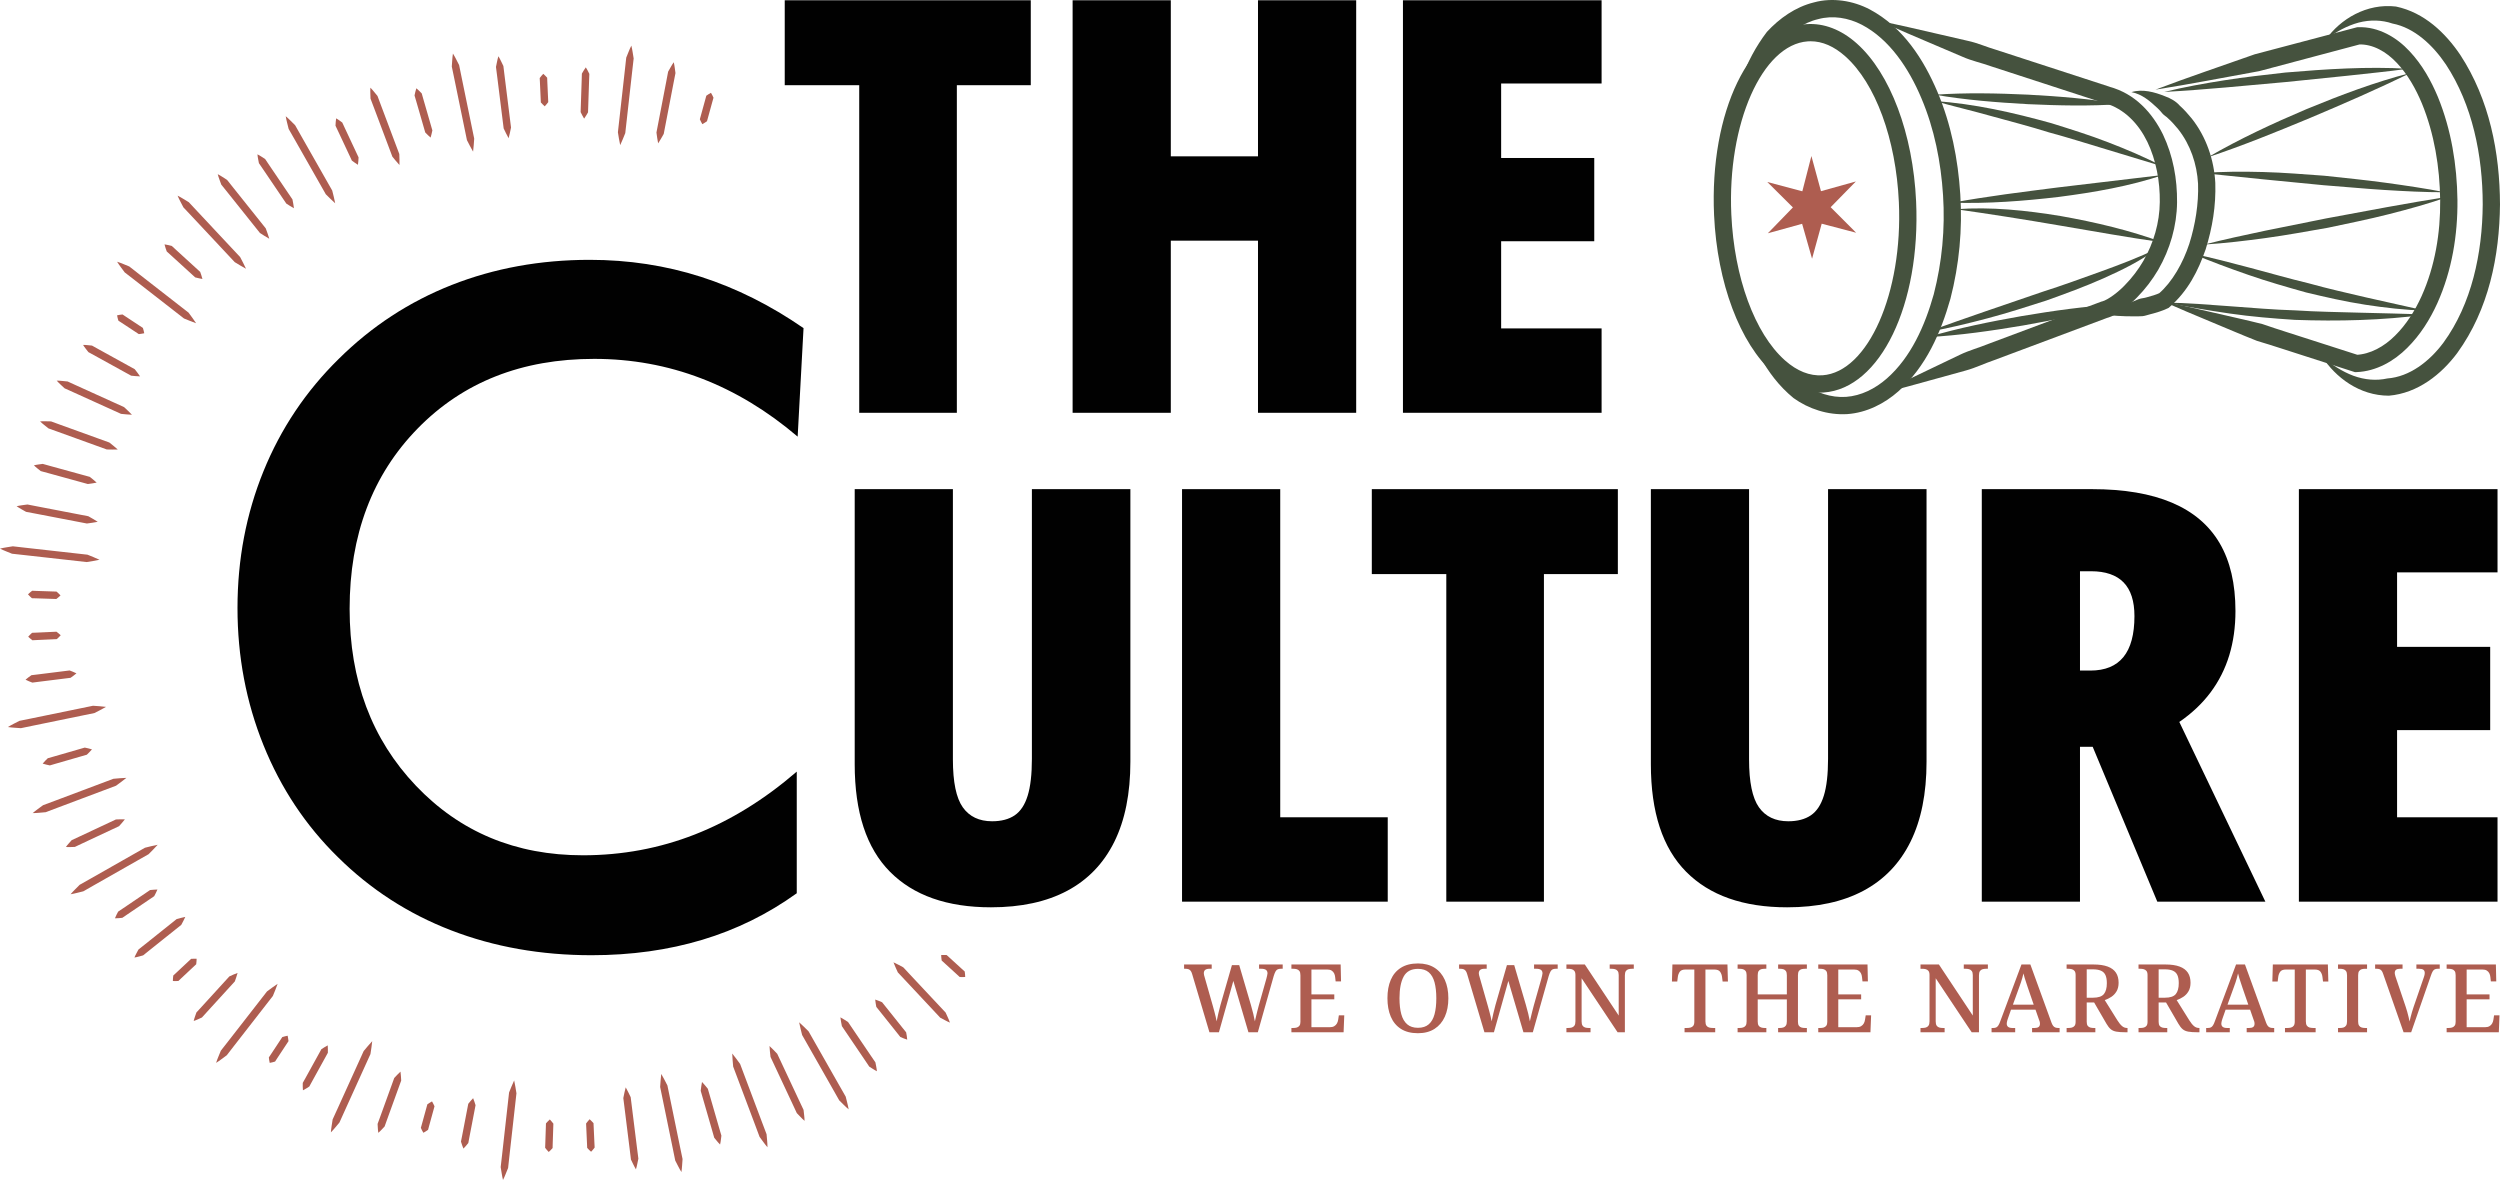 <?xml version="1.0" encoding="UTF-8"?> <svg xmlns="http://www.w3.org/2000/svg" id="Layer_1" viewBox="0 0 800 377.588"><defs><style>.cls-1{fill:#45523e;}.cls-1,.cls-2,.cls-3{stroke-width:0px;}.cls-2{fill:#ae5d50;}.cls-3{fill:#010101;}</style></defs><path class="cls-2" d="m381.458,311.615c-.121-.428-.279-.754-.471-.987s-.42-.398-.683-.487c-.263-.093-.597-.136-1.002-.136h-.395v-1.369h8.837v1.369h-.698c-.607,0-1.063.114-1.367.347-.303.233-.455.602-.455,1.11,0,.161.025.352.076.576.05.225.117.453.198.699l2.612,9.17c.162.568.319,1.14.47,1.716.152.581.293,1.136.425,1.674.131.534.238,1.047.319,1.534.162-.771.339-1.598.532-2.479.192-.877.42-1.784.683-2.716l3.675-12.789h2.338l3.735,12.73c.283.97.536,1.915.759,2.839.222.92.395,1.725.516,2.415.101-.466.217-.966.349-1.504s.268-1.098.41-1.687c.141-.589.303-1.203.486-1.852l2.43-8.598c.06-.263.137-.572.228-.924.091-.356.137-.614.137-.775,0-.525-.167-.907-.501-1.14-.334-.233-.835-.347-1.503-.347h-.698v-1.369h7.561v1.369h-.577c-.384,0-.713.055-.987.165s-.512.339-.714.682c-.203.347-.405.852-.607,1.521l-5.071,17.95h-3.006l-4.828-16.433-4.615,16.433h-3.037l-5.557-18.709Z"></path><path class="cls-2" d="m413.251,330.324v-1.369h.577c.425,0,.809-.047,1.154-.148.344-.102.622-.297.835-.581.212-.28.319-.686.319-1.212v-14.916c0-.627-.106-1.081-.319-1.365-.213-.284-.491-.479-.835-.581-.345-.097-.729-.148-1.154-.148h-.577v-1.369h15.76l.121,5.407h-1.731l-.151-1.369c-.041-.445-.152-.848-.334-1.212-.182-.364-.451-.661-.805-.881-.354-.225-.825-.335-1.412-.335h-5.041v7.958h7.318v1.581h-7.318v8.929h5.8c.628,0,1.128-.11,1.503-.335.374-.22.663-.517.865-.881s.334-.767.395-1.212l.212-1.369h1.731l-.213,5.407h-16.701Z"></path><path class="cls-2" d="m453.729,330.629c-2.186,0-4.004-.466-5.451-1.398-1.447-.932-2.525-2.237-3.234-3.92-.709-1.678-1.063-3.644-1.063-5.89,0-2.25.354-4.204,1.063-5.865.709-1.661,1.792-2.949,3.249-3.873,1.458-.92,3.279-1.381,5.466-1.381,2.085,0,3.851.462,5.299,1.381,1.447.924,2.546,2.22,3.294,3.89.749,1.67,1.124,3.627,1.124,5.878,0,2.246-.375,4.208-1.124,5.878s-1.848,2.971-3.294,3.903c-1.448.932-3.224,1.398-5.329,1.398Zm0-1.733c1.457,0,2.616-.373,3.477-1.123.86-.75,1.477-1.826,1.852-3.238.374-1.407.561-3.102.561-5.085s-.187-3.682-.561-5.089c-.375-1.407-.992-2.479-1.852-3.221-.861-.737-2.01-1.106-3.447-1.106-2.166,0-3.695.818-4.585,2.458-.891,1.64-1.336,3.962-1.336,6.958,0,1.983.192,3.678.577,5.085.384,1.411,1.012,2.487,1.883,3.238.87.75,2.014,1.123,3.431,1.123Z"></path><path class="cls-2" d="m469.458,311.615c-.121-.428-.279-.754-.471-.987s-.42-.398-.683-.487c-.263-.093-.597-.136-1.002-.136h-.395v-1.369h8.837v1.369h-.698c-.607,0-1.063.114-1.367.347-.303.233-.455.602-.455,1.11,0,.161.025.352.076.576.05.225.117.453.198.699l2.612,9.17c.162.568.319,1.14.47,1.716.152.581.293,1.136.425,1.674.131.534.238,1.047.319,1.534.162-.771.339-1.598.532-2.479.192-.877.42-1.784.683-2.716l3.675-12.789h2.338l3.735,12.73c.283.97.536,1.915.759,2.839.222.92.395,1.725.516,2.415.101-.466.217-.966.349-1.504s.268-1.098.41-1.687c.141-.589.303-1.203.486-1.852l2.43-8.598c.06-.263.137-.572.228-.924.091-.356.137-.614.137-.775,0-.525-.167-.907-.501-1.14-.334-.233-.835-.347-1.503-.347h-.698v-1.369h7.561v1.369h-.577c-.384,0-.713.055-.987.165s-.512.339-.714.682c-.203.347-.405.852-.607,1.521l-5.071,17.95h-3.006l-4.828-16.433-4.615,16.433h-3.037l-5.557-18.709Z"></path><path class="cls-2" d="m501.252,330.324v-1.369h.486c.465,0,.875-.047,1.23-.148.354-.102.638-.305.85-.61.212-.301.319-.759.319-1.365v-14.823c0-.589-.112-1.026-.334-1.309-.223-.28-.512-.47-.865-.559-.355-.093-.734-.136-1.139-.136h-.546v-1.369h5.891l10.841,16.34v-12.967c0-.568-.112-1-.334-1.292-.223-.292-.506-.487-.85-.576-.344-.093-.729-.136-1.154-.136h-.546v-1.369h7.713v1.369h-.546c-.425,0-.815.051-1.169.148-.354.102-.633.305-.835.61-.202.301-.303.759-.303,1.365v18.196h-2.338l-11.509-17.285v13.793c0,.606.101,1.064.304,1.365.202.305.48.509.835.61.354.102.744.148,1.169.148h.546v1.369h-7.713Z"></path><path class="cls-2" d="m539.057,330.324v-1.369h.729c.425,0,.82-.042,1.184-.136.364-.089.658-.284.881-.576.222-.292.334-.733.334-1.322v-16.675h-2.794c-.891,0-1.508.233-1.852.699s-.557,1.034-.638,1.699l-.182,1.458h-1.7l.152-5.466h17.612l.152,5.466h-1.7l-.183-1.458c-.081-.665-.293-1.233-.638-1.699s-.972-.699-1.883-.699h-2.794v16.586c0,.606.106,1.064.319,1.365.213.305.501.509.866.61.364.102.769.148,1.214.148h.729v1.369h-9.808Z"></path><path class="cls-2" d="m556.031,330.324v-1.369h.607c.425,0,.809-.055,1.154-.165.344-.11.617-.314.82-.606.202-.297.304-.733.304-1.322v-14.853c0-.568-.112-1-.334-1.292-.223-.292-.506-.487-.85-.576-.344-.093-.729-.136-1.154-.136h-.546v-1.369h9.201v1.369h-.516c-.405,0-.785.051-1.139.148-.354.102-.628.301-.82.593-.193.297-.289.733-.289,1.322v6.136h9.323v-6.106c0-.606-.102-1.055-.304-1.352-.202-.292-.476-.492-.82-.593-.345-.097-.739-.148-1.185-.148h-.486v-1.369h9.201v1.369h-.577c-.425,0-.816.051-1.169.148-.354.102-.628.301-.82.593-.193.297-.289.746-.289,1.352v14.887c0,.547.101.962.303,1.242.202.284.476.479.82.581.344.102.729.148,1.154.148h.577v1.369h-9.201v-1.369h.486c.445,0,.84-.055,1.185-.165.344-.11.617-.318.82-.623.202-.305.304-.737.304-1.305v-7.047h-9.323v7.047c0,.589.096,1.026.289,1.322.192.292.465.496.82.606.354.11.733.165,1.139.165h.516v1.369h-9.201Z"></path><path class="cls-2" d="m581.842,330.324v-1.369h.577c.425,0,.809-.047,1.154-.148.344-.102.622-.297.835-.581.212-.28.319-.686.319-1.212v-14.916c0-.627-.106-1.081-.319-1.365-.213-.284-.491-.479-.835-.581-.345-.097-.729-.148-1.154-.148h-.577v-1.369h15.76l.121,5.407h-1.731l-.151-1.369c-.041-.445-.152-.848-.334-1.212s-.451-.661-.805-.881c-.354-.225-.825-.335-1.412-.335h-5.041v7.958h7.318v1.581h-7.318v8.929h5.8c.628,0,1.128-.11,1.503-.335.374-.22.663-.517.865-.881.202-.364.334-.767.395-1.212l.212-1.369h1.731l-.213,5.407h-16.701Z"></path><path class="cls-2" d="m614.56,330.324v-1.369h.486c.465,0,.875-.047,1.23-.148.354-.102.638-.305.85-.61.212-.301.319-.759.319-1.365v-14.823c0-.589-.112-1.026-.334-1.309-.223-.28-.512-.47-.865-.559-.355-.093-.734-.136-1.139-.136h-.546v-1.369h5.891l10.841,16.34v-12.967c0-.568-.112-1-.334-1.292-.223-.292-.506-.487-.85-.576-.344-.093-.729-.136-1.154-.136h-.546v-1.369h7.713v1.369h-.546c-.425,0-.815.051-1.169.148-.354.102-.633.305-.835.61-.202.301-.303.759-.303,1.365v18.196h-2.338l-11.509-17.285v13.793c0,.606.101,1.064.304,1.365.202.305.48.509.835.61.354.102.744.148,1.169.148h.546v1.369h-7.713Z"></path><path class="cls-2" d="m637.301,330.324v-1.369h.516c.405,0,.733-.059.987-.182.253-.119.486-.347.698-.682.212-.335.43-.826.653-1.47l6.711-17.984h2.854l6.772,18.65c.162.428.338.759.531,1.004.192.242.425.415.698.517.273.102.602.148.987.148h.364v1.369h-8.806v-1.369h.79c.567,0,.997-.106,1.29-.318.293-.212.441-.559.441-1.047,0-.14-.011-.275-.031-.394-.02-.123-.05-.254-.091-.394-.041-.144-.091-.275-.151-.398l-1.154-3.31h-7.835l-1.063,3.038c-.061.161-.112.331-.152.5-.041.174-.076.335-.106.487-.03.153-.046.297-.046.441,0,.466.152.814.456,1.047.303.233.769.347,1.396.347h.85v1.369h-7.561Zm6.833-8.84h6.65l-1.852-5.377c-.182-.585-.364-1.136-.546-1.653-.182-.517-.345-1.017-.486-1.504-.142-.487-.273-.97-.395-1.458-.102.466-.218.924-.349,1.381-.132.458-.273.92-.425,1.398-.152.475-.339,1.004-.562,1.593l-2.034,5.619Z"></path><path class="cls-2" d="m661.314,330.324v-1.369h.516c.425,0,.814-.042,1.169-.136.354-.089.642-.275.865-.559.222-.284.334-.712.334-1.276v-14.976c0-.589-.117-1.026-.349-1.309-.233-.28-.526-.47-.881-.559-.354-.093-.734-.136-1.139-.136h-.516v-1.369h8.624c1.842,0,3.355.225,4.54.67,1.184.445,2.059,1.098,2.627,1.958.567.86.85,1.928.85,3.204,0,1.093-.218,2.013-.653,2.75-.436.742-.992,1.331-1.67,1.776-.679.449-1.382.792-2.111,1.034l4.039,6.471c.526.831,1.027,1.449,1.503,1.852.475.407,1.017.606,1.625.606h.121v1.369h-.607c-1.235,0-2.222-.064-2.961-.199-.739-.131-1.341-.394-1.807-.788-.466-.394-.921-.975-1.366-1.746l-3.948-6.806h-2.369v6.2c0,.564.106.992.319,1.276.212.284.496.47.85.559.354.093.733.136,1.139.136h.455v1.369h-9.201Zm8.442-11.056c1.68,0,2.839-.386,3.477-1.157.638-.767.956-1.932.956-3.492,0-1.072-.147-1.932-.441-2.581-.293-.648-.774-1.119-1.442-1.411-.668-.297-1.539-.441-2.612-.441h-1.943v9.081h2.004Z"></path><path class="cls-2" d="m684.329,330.324v-1.369h.516c.425,0,.814-.042,1.169-.136.354-.089.642-.275.865-.559.222-.284.334-.712.334-1.276v-14.976c0-.589-.117-1.026-.349-1.309-.233-.28-.526-.47-.881-.559-.354-.093-.734-.136-1.139-.136h-.516v-1.369h8.624c1.842,0,3.355.225,4.54.67,1.184.445,2.059,1.098,2.627,1.958.567.86.85,1.928.85,3.204,0,1.093-.218,2.013-.653,2.75-.436.742-.992,1.331-1.67,1.776-.679.449-1.382.792-2.111,1.034l4.039,6.471c.526.831,1.027,1.449,1.503,1.852.475.407,1.017.606,1.625.606h.121v1.369h-.607c-1.235,0-2.222-.064-2.961-.199-.739-.131-1.341-.394-1.807-.788-.466-.394-.921-.975-1.366-1.746l-3.948-6.806h-2.369v6.2c0,.564.106.992.319,1.276s.496.47.85.559c.354.093.733.136,1.139.136h.455v1.369h-9.201Zm8.442-11.056c1.68,0,2.839-.386,3.477-1.157.638-.767.956-1.932.956-3.492,0-1.072-.147-1.932-.441-2.581-.293-.648-.774-1.119-1.442-1.411-.668-.297-1.539-.441-2.612-.441h-1.943v9.081h2.004Z"></path><path class="cls-2" d="m705.971,330.324v-1.369h.516c.405,0,.733-.059.987-.182.253-.119.486-.347.698-.682.212-.335.43-.826.653-1.47l6.711-17.984h2.854l6.772,18.65c.162.428.338.759.531,1.004.192.242.425.415.698.517s.602.148.987.148h.364v1.369h-8.806v-1.369h.79c.567,0,.997-.106,1.29-.318.293-.212.441-.559.441-1.047,0-.14-.011-.275-.031-.394-.02-.123-.05-.254-.091-.394-.041-.144-.091-.275-.151-.398l-1.154-3.31h-7.835l-1.063,3.038c-.061.161-.112.331-.152.5-.041.174-.076.335-.106.487-.03.153-.046.297-.046.441,0,.466.152.814.456,1.047.303.233.769.347,1.396.347h.85v1.369h-7.561Zm6.833-8.84h6.65l-1.852-5.377c-.182-.585-.364-1.136-.546-1.653-.182-.517-.345-1.017-.486-1.504-.142-.487-.273-.97-.395-1.458-.102.466-.218.924-.349,1.381s-.273.92-.425,1.398c-.152.475-.339,1.004-.562,1.593l-2.034,5.619Z"></path><path class="cls-2" d="m731.191,330.324v-1.369h.729c.425,0,.82-.042,1.184-.136.364-.089.658-.284.881-.576.222-.292.334-.733.334-1.322v-16.675h-2.794c-.891,0-1.508.233-1.852.699-.344.466-.557,1.034-.638,1.699l-.182,1.458h-1.7l.152-5.466h17.612l.152,5.466h-1.7l-.183-1.458c-.081-.665-.293-1.233-.638-1.699-.344-.466-.972-.699-1.883-.699h-2.794v16.586c0,.606.106,1.064.319,1.365.213.305.501.509.866.61s.769.148,1.214.148h.729v1.369h-9.808Z"></path><path class="cls-2" d="m748.165,330.324v-1.369h.607c.405,0,.779-.047,1.124-.148.344-.102.622-.305.835-.61.212-.301.319-.737.319-1.305v-14.793c0-.606-.106-1.055-.319-1.352-.213-.292-.491-.492-.835-.593-.345-.097-.719-.148-1.124-.148h-.607v-1.369h9.292v1.369h-.577c-.425,0-.81.051-1.154.148-.345.102-.618.301-.82.593-.202.297-.303.746-.303,1.352v14.793c0,.568.101,1.004.303,1.305.202.305.481.509.835.61.354.102.734.148,1.139.148h.577v1.369h-9.292Z"></path><path class="cls-2" d="m762.589,311.581c-.142-.424-.304-.746-.486-.97-.182-.225-.4-.381-.653-.47-.253-.093-.561-.136-.926-.136h-.486v-1.369h8.776v1.369h-.82c-.567,0-.987.106-1.26.318s-.41.551-.41,1.017c0,.102.01.216.031.347.02.136.05.267.091.398.04.131.08.275.121.441l3.279,9.717c.182.509.344,1.038.486,1.598.141.555.278,1.089.41,1.593.131.504.238.992.319,1.458.101-.445.212-.915.334-1.411.121-.496.263-1.017.425-1.564.162-.547.334-1.093.516-1.644l3.279-9.505c.061-.182.117-.36.167-.534.05-.17.086-.331.106-.483.02-.153.03-.288.03-.411,0-.466-.147-.805-.441-1.017-.293-.212-.744-.318-1.351-.318h-.881v-1.369h7.47v1.369h-.638c-.385,0-.704.059-.956.182-.254.119-.476.343-.668.665-.193.326-.4.822-.622,1.492l-6.255,17.98h-2.43l-6.559-18.743Z"></path><path class="cls-2" d="m782.923,330.324v-1.369h.577c.425,0,.809-.047,1.154-.148.344-.102.622-.297.835-.581.212-.28.319-.686.319-1.212v-14.916c0-.627-.106-1.081-.319-1.365-.213-.284-.491-.479-.835-.581-.345-.097-.729-.148-1.154-.148h-.577v-1.369h15.76l.121,5.407h-1.731l-.151-1.369c-.041-.445-.152-.848-.334-1.212-.182-.364-.451-.661-.805-.881-.354-.225-.825-.335-1.412-.335h-5.041v7.958h7.318v1.581h-7.318v8.929h5.8c.628,0,1.128-.11,1.503-.335.374-.22.663-.517.865-.881.202-.364.334-.767.395-1.212l.212-1.369h1.731l-.213,5.407h-16.701Z"></path><path class="cls-2" d="m160.961,377.588c-.346-1.383-.501-2.744-.743-4.114l.455-3.98.891-7.961.894-7.961.446-3.981c.545-1.282.998-2.575,1.625-3.849.329,1.38.484,2.741.734,4.113l-.446,3.981-.891,7.961-.894,7.962-.436,3.981c-.54,1.283-.99,2.577-1.635,3.848Z"></path><path class="cls-2" d="m175.594,368.631c-.484-.449-.775-.894-1.153-1.34l.053-1.3.085-2.602.087-2.603.041-1.3c.414-.421.734-.844,1.23-1.262.467.449.758.892,1.143,1.34l-.044,1.3-.085,2.602-.087,2.603-.031,1.3c-.407.421-.726.845-1.24,1.262Z"></path><path class="cls-2" d="m189.15,368.562c-.518-.41-.843-.829-1.254-1.246l-.051-1.3-.119-2.601-.119-2.601-.058-1.3c.38-.453.666-.9,1.126-1.355.501.412.826.831,1.245,1.246l.061,1.3.119,2.602.119,2.601.068,1.299c-.373.452-.659.9-1.136,1.355Z"></path><path class="cls-2" d="m203.5,374.187c-.63-1.032-1.07-2.086-1.596-3.131l-.4-3.28-.818-6.559-.816-6.559-.409-3.279c.259-1.143.426-2.274.768-3.426.615,1.034,1.053,2.09,1.589,3.132l.407,3.28.818,6.559.818,6.558.419,3.279c-.254,1.142-.421,2.271-.78,3.426Z"></path><path class="cls-2" d="m218.051,375.051c-.758-1.207-1.325-2.454-1.978-3.683l-.797-3.925-1.613-7.847-1.61-7.847-.806-3.924c.123-1.388.153-2.757.356-4.163.741,1.212,1.308,2.458,1.969,3.686l.806,3.923,1.613,7.847,1.61,7.848.816,3.922c-.116,1.386-.145,2.756-.366,4.164Z"></path><path class="cls-2" d="m230.423,366.243c-.719-.696-1.254-1.444-1.872-2.17l-.714-2.504-1.443-5.003-1.446-5.003-.722-2.501c.143-.944.196-1.863.419-2.831.702.701,1.237,1.449,1.862,2.172l.722,2.501,1.446,5.003,1.443,5.003.731,2.499c-.136.942-.189,1.861-.426,2.833Z"></path><path class="cls-2" d="m245.596,367.128c-.937-1.074-1.693-2.216-2.531-3.328l-1.4-3.752-2.821-7.498-2.819-7.498-1.412-3.749c-.094-1.391-.278-2.748-.298-4.167.92,1.08,1.676,2.222,2.521,3.331l1.409,3.75,2.821,7.498,2.819,7.498,1.419,3.746c.102,1.388.286,2.745.291,4.17Z"></path><path class="cls-2" d="m257.457,358.671c-.918-.786-1.661-1.654-2.485-2.486l-1.395-2.995-2.804-5.985-2.804-5.985-1.402-2.992c-.104-1.167-.295-2.294-.327-3.497.903.793,1.647,1.661,2.477,2.489l1.402,2.992,2.804,5.985,2.804,5.985,1.412,2.988c.111,1.164.303,2.291.317,3.5Z"></path><path class="cls-2" d="m271.563,354.995c-1.092-.914-2.017-1.924-3.02-2.891l-1.971-3.487-3.957-6.966-3.959-6.964-1.978-3.482c-.312-1.358-.705-2.671-.947-4.069,1.078.923,2.003,1.932,3.01,2.896l1.981,3.482,3.957,6.966,3.959,6.964,1.986,3.479c.32,1.355.714,2.666.94,4.073Z"></path><path class="cls-2" d="m280.607,342.795c-.898-.438-1.637-.987-2.451-1.484l-1.451-2.161-2.92-4.312-2.92-4.312-1.46-2.155c-.155-.943-.39-1.833-.477-2.821.884.448,1.625.995,2.443,1.489l1.46,2.156,2.918,4.312,2.92,4.312,1.467,2.15c.162.938.397,1.828.47,2.826Z"></path><path class="cls-2" d="m290.313,332.689c-.816-.224-1.482-.568-2.216-.857l-1.274-1.61-2.562-3.209-2.562-3.207-1.281-1.604c-.114-.785-.303-1.51-.354-2.345.804.235,1.47.579,2.208.863l1.281,1.604,2.562,3.209,2.562,3.209,1.288,1.598c.121.78.31,1.505.346,2.35Z"></path><path class="cls-2" d="m303.98,327.239c-1.116-.464-2.092-1.059-3.131-1.595l-2.252-2.419-4.516-4.825-4.519-4.825-2.257-2.413c-.46-1.078-.99-2.09-1.392-3.223,1.104.475,2.08,1.07,3.126,1.601l2.257,2.413,4.516,4.825,4.519,4.825,2.264,2.407c.465,1.072.995,2.085,1.385,3.229Z"></path><path class="cls-2" d="m308.862,312.635c-.656.075-1.182.007-1.768.005l-.954-.884-1.923-1.756-1.923-1.756-.964-.878c-.051-.587-.165-1.105-.16-1.754.644-.063,1.172.005,1.76.001l.961.878,1.925,1.756,1.923,1.756.966.871c.056.582.172,1.101.155,1.762Z"></path><path class="cls-2" d="m227.51,29.698c.366.551.545,1.05.809,1.573l-.354,1.252-.693,2.51-.69,2.511-.346,1.254c-.499.312-.91.65-1.489.941-.349-.546-.528-1.046-.799-1.57l.346-1.256.69-2.51.693-2.51.337-1.258c.492-.314.901-.651,1.497-.937Z"></path><path class="cls-2" d="m215.601,19.914c.281,1.176.373,2.315.55,3.471l-.632,3.242-1.25,6.491-1.25,6.49-.625,3.245c-.601,1.006-1.109,2.03-1.79,3.021-.264-1.173-.356-2.313-.54-3.469l.625-3.246,1.247-6.49,1.25-6.49.615-3.247c.593-1.007,1.102-2.032,1.799-3.018Z"></path><path class="cls-2" d="m202.03,14.596c.346,1.383.501,2.744.741,4.114l-.453,3.98-.894,7.961-.891,7.961-.446,3.981c-.547,1.282-1,2.575-1.625,3.849-.332-1.38-.487-2.741-.734-4.113l.446-3.981.891-7.961.891-7.962.438-3.981c.538-1.283.99-2.577,1.635-3.848Z"></path><path class="cls-2" d="m187.462,21.552c.475.7.758,1.394,1.128,2.091l-.077,2.051-.136,4.103-.136,4.103-.068,2.052c-.424.671-.751,1.344-1.254,2.012-.458-.7-.741-1.394-1.119-2.091l.068-2.052.136-4.103.136-4.103.058-2.052c.417-.671.743-1.344,1.264-2.011Z"></path><path class="cls-2" d="m173.841,23.623c.516.41.84.829,1.254,1.246l.048,1.3.119,2.601.119,2.601.061,1.302c-.38.452-.666.898-1.128,1.354-.499-.412-.826-.831-1.245-1.246l-.058-1.3-.119-2.601-.119-2.602-.068-1.299c.373-.452.656-.9,1.136-1.355Z"></path><path class="cls-2" d="m159.488,17.997c.632,1.032,1.07,2.086,1.596,3.131l.4,3.28.818,6.559.818,6.559.409,3.279c-.262,1.143-.429,2.274-.77,3.426-.613-1.034-1.053-2.089-1.586-3.132l-.409-3.28-.818-6.558-.816-6.559-.419-3.279c.254-1.141.419-2.271.777-3.426Z"></path><path class="cls-2" d="m144.94,17.134c.756,1.207,1.325,2.454,1.976,3.683l.799,3.925,1.61,7.847,1.613,7.847.806,3.924c-.123,1.388-.155,2.757-.356,4.163-.741-1.212-1.31-2.458-1.969-3.686l-.806-3.923-1.613-7.847-1.613-7.848-.814-3.922c.116-1.386.145-2.756.366-4.164Z"></path><path class="cls-2" d="m133.234,28.25c.668.519,1.15,1.092,1.719,1.641l.559,1.975,1.141,3.945,1.138,3.945.569,1.972c-.194.768-.298,1.51-.569,2.3-.654-.523-1.138-1.096-1.712-1.642l-.569-1.972-1.138-3.945-1.141-3.945-.579-1.97c.189-.766.293-1.509.581-2.304Z"></path><path class="cls-2" d="m118.521,28.055c.855.856,1.528,1.779,2.284,2.672l1.155,3.096,2.327,6.186,2.325,6.187,1.165,3.092c.012,1.172.114,2.311.051,3.511-.838-.861-1.511-1.785-2.274-2.675l-1.162-3.094-2.327-6.186-2.327-6.187-1.172-3.09c-.019-1.168-.121-2.308-.044-3.514Z"></path><path class="cls-2" d="m107.57,37.866c.743.408,1.31.898,1.957,1.351l.862,1.863,1.741,3.717,1.744,3.718.869,1.859c-.07.789-.058,1.539-.203,2.362-.726-.415-1.293-.904-1.945-1.355l-.872-1.859-1.741-3.718-1.744-3.717-.879-1.855c.065-.787.051-1.535.211-2.367Z"></path><path class="cls-2" d="m91.428,37.189c1.092.914,2.017,1.925,3.017,2.891l1.971,3.487,3.959,6.966,3.957,6.964,1.981,3.482c.31,1.358.705,2.671.947,4.069-1.08-.923-2.005-1.932-3.012-2.896l-1.978-3.482-3.959-6.966-3.957-6.964-1.988-3.479c-.317-1.355-.712-2.666-.937-4.073Z"></path><path class="cls-2" d="m82.381,49.389c.901.44,1.639.987,2.451,1.484l1.453,2.161,2.92,4.312,2.92,4.312,1.46,2.155c.155.943.387,1.833.477,2.821-.886-.448-1.625-.995-2.443-1.489l-1.46-2.156-2.92-4.312-2.92-4.312-1.467-2.15c-.16-.938-.395-1.828-.47-2.826Z"></path><path class="cls-2" d="m69.678,55.74c1.078.55,2.003,1.219,2.995,1.836l2.056,2.587,4.124,5.165,4.124,5.164,2.063,2.583c.375,1.11.823,2.162,1.133,3.324-1.063-.561-1.988-1.23-2.988-1.842l-2.063-2.583-4.124-5.165-4.124-5.164-2.07-2.577c-.38-1.105-.828-2.158-1.126-3.328Z"></path><path class="cls-2" d="m56.819,62.606c1.279.634,2.412,1.4,3.611,2.107l2.732,2.93,5.475,5.849,5.475,5.848,2.736,2.924c.62,1.248,1.31,2.432,1.872,3.736-1.264-.647-2.4-1.412-3.606-2.114l-2.736-2.924-5.475-5.848-5.475-5.849-2.744-2.918c-.625-1.243-1.315-2.426-1.865-3.741Z"></path><path class="cls-2" d="m52.647,78.2c.843.093,1.555.329,2.325.501l1.509,1.39,3.032,2.769,3.034,2.768,1.516,1.384c.235.757.535,1.443.714,2.261-.828-.105-1.54-.341-2.315-.507l-1.516-1.384-3.034-2.768-3.032-2.768-1.521-1.378c-.242-.751-.542-1.438-.712-2.268Z"></path><path class="cls-2" d="m37.474,83.752c1.361.427,2.601,1.006,3.896,1.516l3.155,2.468,6.323,4.921,6.32,4.921,3.163,2.459c.809,1.136,1.673,2.198,2.431,3.397-1.349-.441-2.591-1.019-3.889-1.523l-3.163-2.46-6.32-4.921-6.323-4.919-3.167-2.453c-.814-1.13-1.678-2.192-2.426-3.405Z"></path><path class="cls-2" d="m37.464,100.91c.637-.178,1.167-.194,1.746-.282l1.082.724,2.172,1.432,2.175,1.434,1.087.716c.143.573.337,1.067.433,1.708-.627.162-1.157.179-1.741.274l-1.087-.716-2.172-1.434-2.175-1.432-1.092-.71c-.145-.567-.341-1.059-.429-1.714Z"></path><path class="cls-2" d="m26.584,110.375c1-.017,1.906.136,2.857.211l2.274,1.266,4.56,2.516,4.557,2.515,2.281,1.258c.567.77,1.179,1.457,1.705,2.298-.99.001-1.899-.15-2.853-.219l-2.279-1.258-4.56-2.516-4.56-2.516-2.284-1.25c-.569-.763-1.182-1.449-1.7-2.305Z"></path><path class="cls-2" d="m18.145,121.801c1.211.001,2.339.178,3.504.275l3.008,1.373,6.018,2.73,6.02,2.729,3.01,1.365c.838.82,1.714,1.552,2.518,2.446-1.201-.017-2.33-.193-3.499-.283l-3.01-1.365-6.02-2.73-6.018-2.729-3.015-1.356c-.84-.812-1.717-1.545-2.516-2.454Z"></path><path class="cls-2" d="m12.82,134.846c1.206-.093,2.346-.006,3.516,0l3.104,1.133,6.214,2.248,6.216,2.248,3.107,1.125c.898.751,1.831,1.413,2.702,2.24-1.199.079-2.339-.01-3.511-.007l-3.107-1.125-6.214-2.248-6.216-2.25-3.109-1.115c-.903-.745-1.836-1.406-2.702-2.25Z"></path><path class="cls-2" d="m10.853,148.906c.969-.249,1.886-.314,2.826-.461l2.509.7,5.02,1.381,5.02,1.381,2.511.691c.731.616,1.487,1.142,2.196,1.836-.966.234-1.884.298-2.826.454l-2.511-.691-5.02-1.383-5.02-1.381-2.514-.682c-.731-.609-1.487-1.135-2.192-1.845Z"></path><path class="cls-2" d="m5.315,161.987c1.177-.281,2.315-.373,3.473-.55l3.242.633,6.49,1.248,6.49,1.25,3.247.624c1.005.602,2.029,1.109,3.02,1.791-1.172.264-2.313.356-3.47.541l-3.245-.625-6.49-1.248-6.49-1.25-3.247-.615c-1.007-.593-2.032-1.102-3.02-1.799Z"></path><path class="cls-2" d="m0,175.558c1.38-.347,2.741-.501,4.112-.743l3.981.455,7.962.892,7.96.891,3.981.446c1.283.546,2.577.999,3.848,1.626-1.38.329-2.741.484-4.112.734l-3.981-.446-7.962-.892-7.96-.891-3.983-.437c-1.281-.539-2.574-.99-3.845-1.635Z"></path><path class="cls-2" d="m8.955,190.192c.45-.484.894-.774,1.342-1.153l1.3.052,2.603.086,2.601.086,1.303.044c.419.414.843.734,1.262,1.229-.45.467-.894.758-1.342,1.143l-1.3-.042-2.603-.086-2.601-.086-1.303-.034c-.419-.407-.843-.726-1.262-1.239Z"></path><path class="cls-2" d="m9.025,203.747c.409-.518.831-.843,1.245-1.254l1.303-.05,2.601-.119,2.601-.119,1.3-.059c.45.38.898.665,1.354,1.126-.412.501-.831.826-1.247,1.246l-1.3.059-2.601.117-2.601.119-1.3.069c-.45-.373-.898-.657-1.354-1.136Z"></path><path class="cls-2" d="m8.17,217.503c.618-.579,1.257-.966,1.889-1.441l2.037-.245,4.075-.509,4.073-.509,2.039-.253c.726.311,1.443.53,2.182.924-.618.562-1.259.95-1.889,1.431l-2.037.254-4.075.509-4.073.507-2.037.264c-.726-.305-1.443-.523-2.184-.934Z"></path><path class="cls-2" d="m2.538,232.649c1.206-.757,2.453-1.325,3.681-1.978l3.925-.797,7.848-1.613,7.848-1.612,3.923-.806c1.388.123,2.758.154,4.163.357-1.211.74-2.458,1.309-3.686,1.969l-3.923.806-7.848,1.612-7.846,1.613-3.923.815c-1.388-.116-2.756-.146-4.163-.366Z"></path><path class="cls-2" d="m13.653,244.353c.518-.668,1.092-1.151,1.639-1.718l1.976-.561,3.945-1.139,3.945-1.139,1.971-.569c.77.194,1.511.298,2.303.57-.525.653-1.097,1.136-1.644,1.71l-1.971.57-3.945,1.139-3.945,1.138-1.969.579c-.768-.188-1.509-.291-2.305-.58Z"></path><path class="cls-2" d="m10.459,260.194c1.075-.937,2.216-1.693,3.327-2.531l3.753-1.401,7.497-2.82,7.5-2.82,3.749-1.409c1.392-.096,2.748-.28,4.167-.299-1.08.92-2.223,1.677-3.332,2.521l-3.749,1.411-7.497,2.819-7.5,2.82-3.746,1.419c-1.388.103-2.746.287-4.17.291Z"></path><path class="cls-2" d="m21.094,271.035c.574-.82,1.23-1.464,1.848-2.188l2.363-1.096,4.715-2.21,4.715-2.21,2.359-1.105c.954-.006,1.869-.097,2.86-.029-.581.804-1.237,1.449-1.852,2.179l-2.359,1.104-4.715,2.21-4.715,2.21-2.354,1.113c-.954.013-1.869.105-2.865.022Z"></path><path class="cls-2" d="m22.591,286.16c.915-1.093,1.925-2.018,2.894-3.018l3.487-1.971,6.964-3.958,6.964-3.958,3.482-1.98c1.358-.312,2.671-.706,4.071-.947-.925,1.078-1.935,2.004-2.896,3.011l-3.485,1.978-6.964,3.958-6.964,3.958-3.477,1.987c-1.356.318-2.666.713-4.075.94Z"></path><path class="cls-2" d="m36.781,293.857c.288-.795.683-1.432,1.029-2.141l1.705-1.144,3.4-2.302,3.4-2.303,1.7-1.151c.789-.052,1.528-.183,2.363-.168-.295.782-.69,1.419-1.034,2.135l-1.7,1.151-3.397,2.302-3.4,2.303-1.695,1.159c-.787.058-1.523.189-2.371.16Z"></path><path class="cls-2" d="m43.019,306.41c.368-.931.857-1.711,1.288-2.56l2.041-1.618,4.068-3.25,4.071-3.249,2.034-1.625c.927-.229,1.797-.532,2.775-.697-.378.918-.864,1.699-1.293,2.552l-2.037,1.625-4.068,3.249-4.068,3.25-2.029,1.632c-.923.235-1.792.538-2.782.69Z"></path><path class="cls-2" d="m55.318,313.923c-.022-.66.085-1.179.133-1.763l.957-.883,1.901-1.78,1.901-1.779.952-.89c.588-.005,1.116-.077,1.76-.023.012.648-.094,1.168-.138,1.757l-.952.889-1.901,1.78-1.901,1.779-.944.897c-.584.01-1.109.084-1.768.016Z"></path><path class="cls-2" d="m61.982,326.714c.218-.977.576-1.823.872-2.729l1.763-1.917,3.511-3.847,3.509-3.845,1.756-1.923c.881-.372,1.693-.806,2.632-1.122-.23.965-.588,1.813-.879,2.723l-1.756,1.923-3.509,3.845-3.511,3.847-1.748,1.929c-.877.377-1.685.811-2.639,1.116Z"></path><path class="cls-2" d="m69.155,340.114c.426-1.36,1.007-2.601,1.516-3.895l2.468-3.156,4.921-6.321,4.921-6.323,2.46-3.161c1.136-.808,2.196-1.673,3.395-2.431-.438,1.349-1.017,2.591-1.523,3.89l-2.46,3.16-4.918,6.323-4.921,6.323-2.453,3.166c-1.131.812-2.192,1.679-3.405,2.426Z"></path><path class="cls-2" d="m86.311,340.123c-.177-.637-.191-1.167-.281-1.746l.724-1.081,1.434-2.175,1.431-2.173.717-1.087c.574-.142,1.068-.335,1.707-.433.165.627.179,1.157.276,1.74l-.717,1.087-1.434,2.175-1.434,2.173-.707,1.092c-.567.146-1.061.34-1.717.429Z"></path><path class="cls-2" d="m96.94,348.9c-.107-.839-.044-1.586-.056-2.376l1-1.792,1.983-3.595,1.983-3.595.993-1.798c.68-.406,1.279-.857,2.029-1.223.092.831.029,1.578.048,2.371l-.993,1.797-1.983,3.595-1.983,3.595-.983,1.802c-.676.409-1.274.861-2.039,1.219Z"></path><path class="cls-2" d="m105.88,362.359c.097-1.421.37-2.763.564-4.142l1.664-3.643,3.308-7.296,3.308-7.296,1.654-3.648c.915-1.051,1.746-2.141,2.736-3.158-.114,1.414-.385,2.757-.574,4.137l-1.654,3.648-3.308,7.296-3.308,7.296-1.647,3.652c-.908,1.055-1.739,2.144-2.744,3.154Z"></path><path class="cls-2" d="m121.066,362.507c-.172-.986-.165-1.906-.237-2.856l.894-2.445,1.773-4.896,1.77-4.896.886-2.448c.671-.68,1.254-1.392,2.003-2.045.157.98.15,1.9.23,2.853l-.886,2.448-1.77,4.896-1.773,4.896-.877,2.452c-.666.682-1.247,1.395-2.012,2.041Z"></path><path class="cls-2" d="m135.479,362.486c-.366-.55-.545-1.05-.806-1.572l.354-1.253.69-2.51.693-2.511.344-1.254c.501-.312.91-.65,1.492-.941.349.546.528,1.046.797,1.57l-.344,1.256-.693,2.51-.69,2.51-.337,1.258c-.494.314-.903.651-1.499.937Z"></path><path class="cls-2" d="m148.298,367.551c-.361-.766-.53-1.495-.787-2.242l.397-2.014.775-4.032.775-4.032.39-2.016c.521-.597.949-1.211,1.552-1.792.344.763.513,1.493.777,2.241l-.387,2.015-.775,4.032-.777,4.032-.378,2.018c-.516.597-.944,1.212-1.562,1.79Z"></path><polygon class="cls-2" points="582.714 61.176 593.877 58.065 585.811 66.303 593.964 74.479 582.942 71.58 579.858 82.792 576.678 71.618 565.701 74.653 573.73 66.378 565.54 58.24 576.748 61.213 579.646 49.927 582.714 61.176"></polygon><path class="cls-3" d="m433.979,132.092h-31.421v-55.078h-27.9v55.078h-31.421V.086h31.421v49.935h27.9V.086h31.421v132.006Z"></path><path class="cls-3" d="m255.253,139.723c-9.745-8.295-20.037-14.509-30.888-18.656-10.851-4.147-22.259-6.228-34.216-6.228-23.148,0-41.98,7.427-56.496,22.28-14.516,14.853-21.774,34.102-21.774,57.718,0,22.872,7.065,41.722,21.195,56.575,14.13,14.853,31.949,22.28,53.457,22.28,12.535,0,24.474-2.218,35.807-6.655,11.333-4.437,22.208-11.133,32.624-20.117v38.924c-9.259,6.655-19.338,11.629-30.237,14.895-10.902,3.279-22.714,4.933-35.445,4.933-16.204,0-31.177-2.659-44.922-7.964-13.744-5.305-25.824-13.117-36.241-23.437-10.324-10.127-18.253-22.059-23.799-35.81-5.546-13.737-8.319-28.37-8.319-43.899s2.773-30.12,8.319-43.775c5.546-13.641,13.575-25.628,24.088-35.948,10.51-10.417,22.569-18.298,36.169-23.658,13.599-5.346,28.305-8.033,44.126-8.033,12.442,0,24.305,1.819,35.59,5.429,11.285,3.624,22.228,9.094,32.841,16.424l-1.881,34.722Z"></path><path class="cls-3" d="m306.193,132.092h-31.241V27.268h-23.837V.086h78.734v27.182h-23.656v104.824Z"></path><path class="cls-3" d="m512.509,132.092h-63.565V.086h63.565v26.632h-32.144v23.837h29.796v26.64h-29.796v27.896h32.144v27.001Z"></path><path class="cls-3" d="m361.721,156.527v87.221c0,10.173-1.716,18.72-5.147,25.643-3.431,6.922-8.457,12.142-15.079,15.668-6.622,3.517-14.749,5.28-24.379,5.28-14.026,0-24.8-3.792-32.324-11.377-7.525-7.584-11.286-19.047-11.286-34.405v-88.03h31.421v86.499c0,7.223,1.052,12.323,3.16,15.307,2.107,2.975,5.237,4.472,9.39,4.472,2.948,0,5.357-.636,7.223-1.9,1.865-1.264,3.25-3.354,4.153-6.277.903-2.915,1.354-6.845,1.354-11.781v-86.318h31.512Z"></path><path class="cls-3" d="m378.253,288.533v-132.006h31.421v105.004h34.401v27.001h-65.822Z"></path><path class="cls-3" d="m494.058,288.533h-31.241v-104.824h-23.837v-27.182h78.734v27.182h-23.656v104.824Z"></path><path class="cls-3" d="m616.493,156.527v87.221c0,10.173-1.716,18.72-5.147,25.643s-8.457,12.142-15.079,15.668c-6.622,3.517-14.749,5.28-24.379,5.28-14.026,0-24.8-3.792-32.324-11.377-7.525-7.584-11.286-19.047-11.286-34.405v-88.03h31.421v86.499c0,7.223,1.052,12.323,3.16,15.307,2.107,2.975,5.237,4.472,9.39,4.472,2.948,0,5.357-.636,7.223-1.9,1.865-1.264,3.25-3.354,4.153-6.277.903-2.915,1.354-6.845,1.354-11.781v-86.318h31.512Z"></path><path class="cls-3" d="m669.479,156.527c10.233,0,18.749,1.445,25.552,4.334,6.802,2.889,11.887,7.206,15.259,12.959,3.371,5.744,5.056,12.985,5.056,21.713,0,5.117-.663,9.846-1.986,14.18-1.324,4.334-3.311,8.272-5.959,11.824-2.65,3.551-5.99,6.716-10.022,9.485l27.539,57.511h-34.582l-20.677-49.566h-4.063v49.566h-31.421v-132.006h35.304Zm-.361,26.27h-3.521v31.782h3.341c4.695,0,8.216-1.445,10.564-4.334,2.348-2.889,3.521-7.249,3.521-13.088,0-4.816-1.16-8.41-3.476-10.792-2.317-2.373-5.794-3.569-10.429-3.569Z"></path><path class="cls-3" d="m799.207,288.533h-63.565v-132.006h63.565v26.632h-32.144v23.837h29.796v26.64h-29.796v27.896h32.144v27.001Z"></path><path class="cls-1" d="m582.296,125.647c-5.122,0-10.213-2.131-14.802-6.219-10.727-9.56-18.003-28.933-18.989-50.567-1.504-33.015,11.487-59.87,29.574-61.135,5.55-.392,11.117,1.744,16.09,6.175,10.726,9.555,18.002,28.933,18.987,50.567,1.504,33.015-11.487,59.87-29.574,61.135-.429.029-.858.044-1.287.044Zm-2.905-112.442c-.309,0-.618.015-.926.034-14.568,1.022-25.762,26.376-24.441,55.371.92,20.201,7.489,38.091,17.145,46.692,3.89,3.463,7.943,5.051,12.029,4.79,14.568-1.022,25.762-26.376,24.441-55.371h0c-.92-20.201-7.489-38.091-17.143-46.692-3.597-3.201-7.328-4.824-11.104-4.824Z"></path><path class="cls-1" d="m553.503,41.433c1.291-10.904,4.778-21.873,11.907-31.23,3.954-4.272,9.042-7.961,15.062-9.438,5.967-1.636,12.534-.538,17.842,2.241,10.759,5.742,17.246,16.044,21.644,26.336,4.422,10.455,6.613,21.629,7.33,32.817.729,11.194-.329,22.517-3.155,33.448-3.063,10.783-7.739,21.686-16.67,29.634-4.407,3.899-10.134,6.841-16.353,7.271-6.197.377-12.369-1.664-17.183-5.131-4.63-3.781-8.107-8.445-10.807-13.377-2.741-4.917-4.705-10.149-6.083-15.474,4.821,9.744,11.166,19.222,20.034,24.309,4.119,2.831,8.87,4.482,13.665,4.16,4.787-.34,9.333-2.604,13.093-5.918,7.628-6.717,12.139-16.806,14.97-26.908,2.649-10.261,3.674-21.029,2.976-31.682-.678-10.642-2.778-21.255-6.906-31.001-4.042-9.621-10.229-18.924-19.065-23.561-4.352-2.252-9.333-3.077-13.987-1.805-4.707,1.079-8.841,4.182-12.309,7.851-7.558,7.041-12.517,17.102-16.004,27.459Z"></path><path class="cls-1" d="m689.749,28.684c10.524-3.993,21.162-7.555,31.751-11.304l32.471-8.582.298-.079.317-.012c6.601-.249,12.469,3.37,16.428,7.642,4.085,4.329,6.914,9.431,9.11,14.666,4.301,10.541,6.107,21.793,6.257,32.972.111,11.219-1.756,22.591-6.427,33.025-2.356,5.191-5.446,10.161-9.652,14.322-4.126,4.125-9.788,7.491-16.224,7.74l-.477.018-.465-.149-15.442-4.964c-5.158-1.627-10.277-3.368-15.464-4.904-5.042-1.981-10.023-4.154-15.038-6.221-5.015-2.068-10.011-4.195-14.985-6.395,5.323,1.108,10.623,2.29,15.905,3.531,5.279,1.242,10.594,2.378,15.847,3.706,5.109,1.775,10.287,3.342,15.425,5.024l15.445,4.964-.942-.131c4.572-.17,9.028-2.636,12.544-6.159,3.562-3.515,6.357-7.943,8.492-12.661,4.26-9.497,6.047-20.145,5.935-30.684-.133-10.587-1.882-21.243-5.836-30.916-2-4.795-4.591-9.371-8.018-12.982-3.373-3.621-7.744-6.104-12.229-5.924l.613-.091-32.459,8.634c-11.054,1.989-22.06,4.166-33.18,5.912Z"></path><path class="cls-1" d="m744.275,12.646c4.647-6.564,13.072-11.657,22.426-10.557,9.134,1.914,15.893,8.536,20.59,15.481,9.362,14.325,12.645,31.319,12.708,47.826-.162,16.482-3.557,33.605-13.682,47.571-5.032,6.757-12.585,12.869-21.886,13.655-9.432-.013-17.079-5.861-21.431-12.593,3.087,2.659,6.495,4.873,10.091,6.216,3.613,1.325,7.386,1.633,10.853.86,7.127-.535,13.454-5.419,17.956-11.456,9.059-12.414,12.471-28.654,12.573-44.268-.019-15.648-3.286-31.819-11.764-44.724-4.226-6.28-10.117-11.771-17.111-13.125-3.351-1.155-7.144-1.273-10.839-.305-3.681.995-7.25,2.937-10.485,5.419Z"></path><path class="cls-1" d="m601.481,6.709c6.306,1.282,12.556,2.742,18.808,4.191l9.384,2.162c3.146.666,6.071,2.007,9.144,2.896l36.481,11.874-.349-.088c8.362,2.239,13.813,8.445,17.183,15.252,3.281,6.916,4.599,14.279,4.528,21.79-.077,7.516-2.257,14.971-5.996,21.473-1.894,3.244-4.184,6.24-6.831,8.933-1.31,1.36-2.756,2.604-4.32,3.758-1.659,1.121-3.092,2.244-5.71,2.918l.404-.116-36.067,13.494c-3.041,1.028-5.935,2.454-9.042,3.308l-9.316,2.572c-6.209,1.719-12.413,3.451-18.677,5.028,5.761-2.922,11.577-5.688,17.392-8.467l8.715-4.175c2.906-1.396,6.022-2.219,8.991-3.44l36.067-13.495.199-.074.208-.044c.833-.174,2.383-1.092,3.589-1.978,1.269-.938,2.511-1.997,3.642-3.178,2.293-2.333,4.32-4.973,5.979-7.822,3.279-5.72,5.187-12.209,5.25-18.815.087-6.544-1.17-13.431-3.974-19.255-1.417-2.908-3.257-5.571-5.545-7.722-2.182-2.119-5.199-3.9-7.679-4.514l-.32-.079-.031-.011-36.481-11.875c-3.008-1.091-6.163-1.728-9.098-3.041l-8.858-3.774c-5.906-2.51-11.817-5.009-17.67-7.686Z"></path><path class="cls-1" d="m672.244,100.561l9.815-3.868,2.378-.984c.792-.286,1.647-.295,2.429-.546,1.576-.406,3.182-.891,4.378-1.469l-.421.257c4.339-3.741,7.766-9.867,9.747-15.913,1.937-6.12,3.037-12.941,2.809-19.248-.354-6.341-2.463-12.509-6.361-17.449-1-1.202-2.022-2.399-3.196-3.434-.521-.598-1.269-.912-1.782-1.517-.496-.638-1.044-1.217-1.622-1.775-2.33-2.177-4.899-4.481-8.352-5.135,3.494-1.097,7.398-.033,10.798,1.348,1.78.655,3.468,1.591,4.698,3.012,1.397,1.239,2.618,2.652,3.802,4.086,4.64,5.861,7.144,13.24,7.536,20.58.237,7.4-.927,14.327-3.083,21.265-2.39,6.859-5.608,13.342-11.701,18.617l-.148.127-.274.131c-1.93.918-3.669,1.395-5.436,1.863-.889.194-1.719.565-2.618.657-.898.07-1.809.052-2.705.061-3.586.021-7.141-.205-10.689-.666Z"></path><path class="cls-1" d="m677.489,97.415c-9.892,2.923-19.966,4.941-30.073,6.736-10.12,1.704-20.283,3.178-30.572,3.732,9.928-2.936,19.98-4.95,30.073-6.734,10.108-1.695,20.249-3.166,30.572-3.733Z"></path><path class="cls-1" d="m616.931,106.197c6.119-2.331,12.282-4.448,18.438-6.578l18.467-6.323c6.199-1.966,12.292-4.215,18.401-6.403,6.11-2.211,12.176-4.497,18.058-7.357-5.25,3.959-11.214,6.849-17.178,9.529-5.991,2.663-12.144,4.907-18.3,7.11-6.233,1.981-12.444,4.01-18.765,5.674-6.318,1.67-12.667,3.227-19.121,4.348Z"></path><path class="cls-1" d="m692.035,77.559c-11.129-1.561-22.087-3.563-33.076-5.418-10.989-1.892-21.937-3.618-33.061-5.193,11.238-.835,22.516.372,33.575,2.192,11.047,1.965,22.002,4.533,32.563,8.42Z"></path><path class="cls-1" d="m624.701,64.866c11.248-2.049,22.508-3.447,33.766-4.878l33.844-4.026c-10.861,3.64-22.177,5.585-33.471,7.047-11.321,1.34-22.702,2.198-34.139,1.857Z"></path><path class="cls-1" d="m692.037,53.255l-18.205-5.519c-6.061-1.817-12.081-3.734-18.181-5.378-6.027-1.895-12.142-3.477-18.234-5.153-6.088-1.718-12.239-3.169-18.382-4.876,12.73.845,25.213,3.704,37.466,7.108,6.073,1.901,12.154,3.789,18.087,6.091,5.933,2.294,11.807,4.757,17.45,7.726Z"></path><path class="cls-1" d="m619.139,30.306c10.003-.694,19.927-.469,29.846-.018,9.914.544,19.813,1.317,29.703,3.023-9.957.703-19.91.476-29.846.018-9.931-.551-19.857-1.327-29.703-3.023Z"></path><path class="cls-1" d="m692.565,29.416c6.371-1.574,12.822-2.711,19.288-3.735,6.463-1.03,12.972-1.71,19.474-2.471,13.035-1.099,26.131-1.97,39.241-1.21-6.502.903-12.999,1.518-19.484,2.244l-19.464,1.994-19.489,1.759c-6.507.538-13.013,1.088-19.566,1.419Z"></path><path class="cls-1" d="m771.271,23.364c-10.543,5.176-21.242,9.819-32.001,14.363-10.783,4.481-21.593,8.891-32.744,12.599,10.163-5.905,20.791-10.836,31.567-15.407,10.819-4.462,21.789-8.621,33.178-11.556Z"></path><path class="cls-1" d="m704.748,55.382c6.509-.513,13.035-.507,19.547-.333,6.516.167,13.004.725,19.494,1.185,6.47.707,12.941,1.334,19.382,2.217,6.444.886,12.875,1.822,19.285,3.071-6.529.012-13.028-.341-19.515-.74-6.49-.4-12.953-1.05-19.426-1.517l-19.368-1.889-19.399-1.994Z"></path><path class="cls-1" d="m783.521,62.921c-6.284,2.246-12.711,3.988-19.157,5.635-6.446,1.644-12.97,2.939-19.472,4.331-6.55,1.137-13.086,2.354-19.675,3.255-6.587.906-13.193,1.69-19.847,2.114,6.456-1.673,12.953-3.035,19.445-4.423l19.501-3.933,19.559-3.624c6.531-1.166,13.059-2.328,19.646-3.355Z"></path><path class="cls-1" d="m701.438,81.13c6.315,1.303,12.522,2.97,18.721,4.603,6.202,1.627,12.338,3.43,18.556,4.906,6.156,1.717,12.384,3.124,18.612,4.572l18.782,4.209c-6.446-.205-12.854-.927-19.225-1.908-6.374-.982-12.665-2.428-18.932-3.927-6.206-1.736-12.398-3.508-18.474-5.62-6.076-2.106-12.098-4.332-18.041-6.835Z"></path><path class="cls-1" d="m692.885,96.824c6.986.087,13.941.668,20.867,1.183,6.928.505,13.822,1.11,20.748,1.312,6.911.454,13.844.541,20.784.742,6.94.214,13.892.266,20.871.637-13.851,1.828-27.831,2.159-41.803,1.66-6.974-.46-13.948-1.026-20.852-2.033-6.906-1.003-13.759-2.165-20.615-3.502Z"></path></svg> 